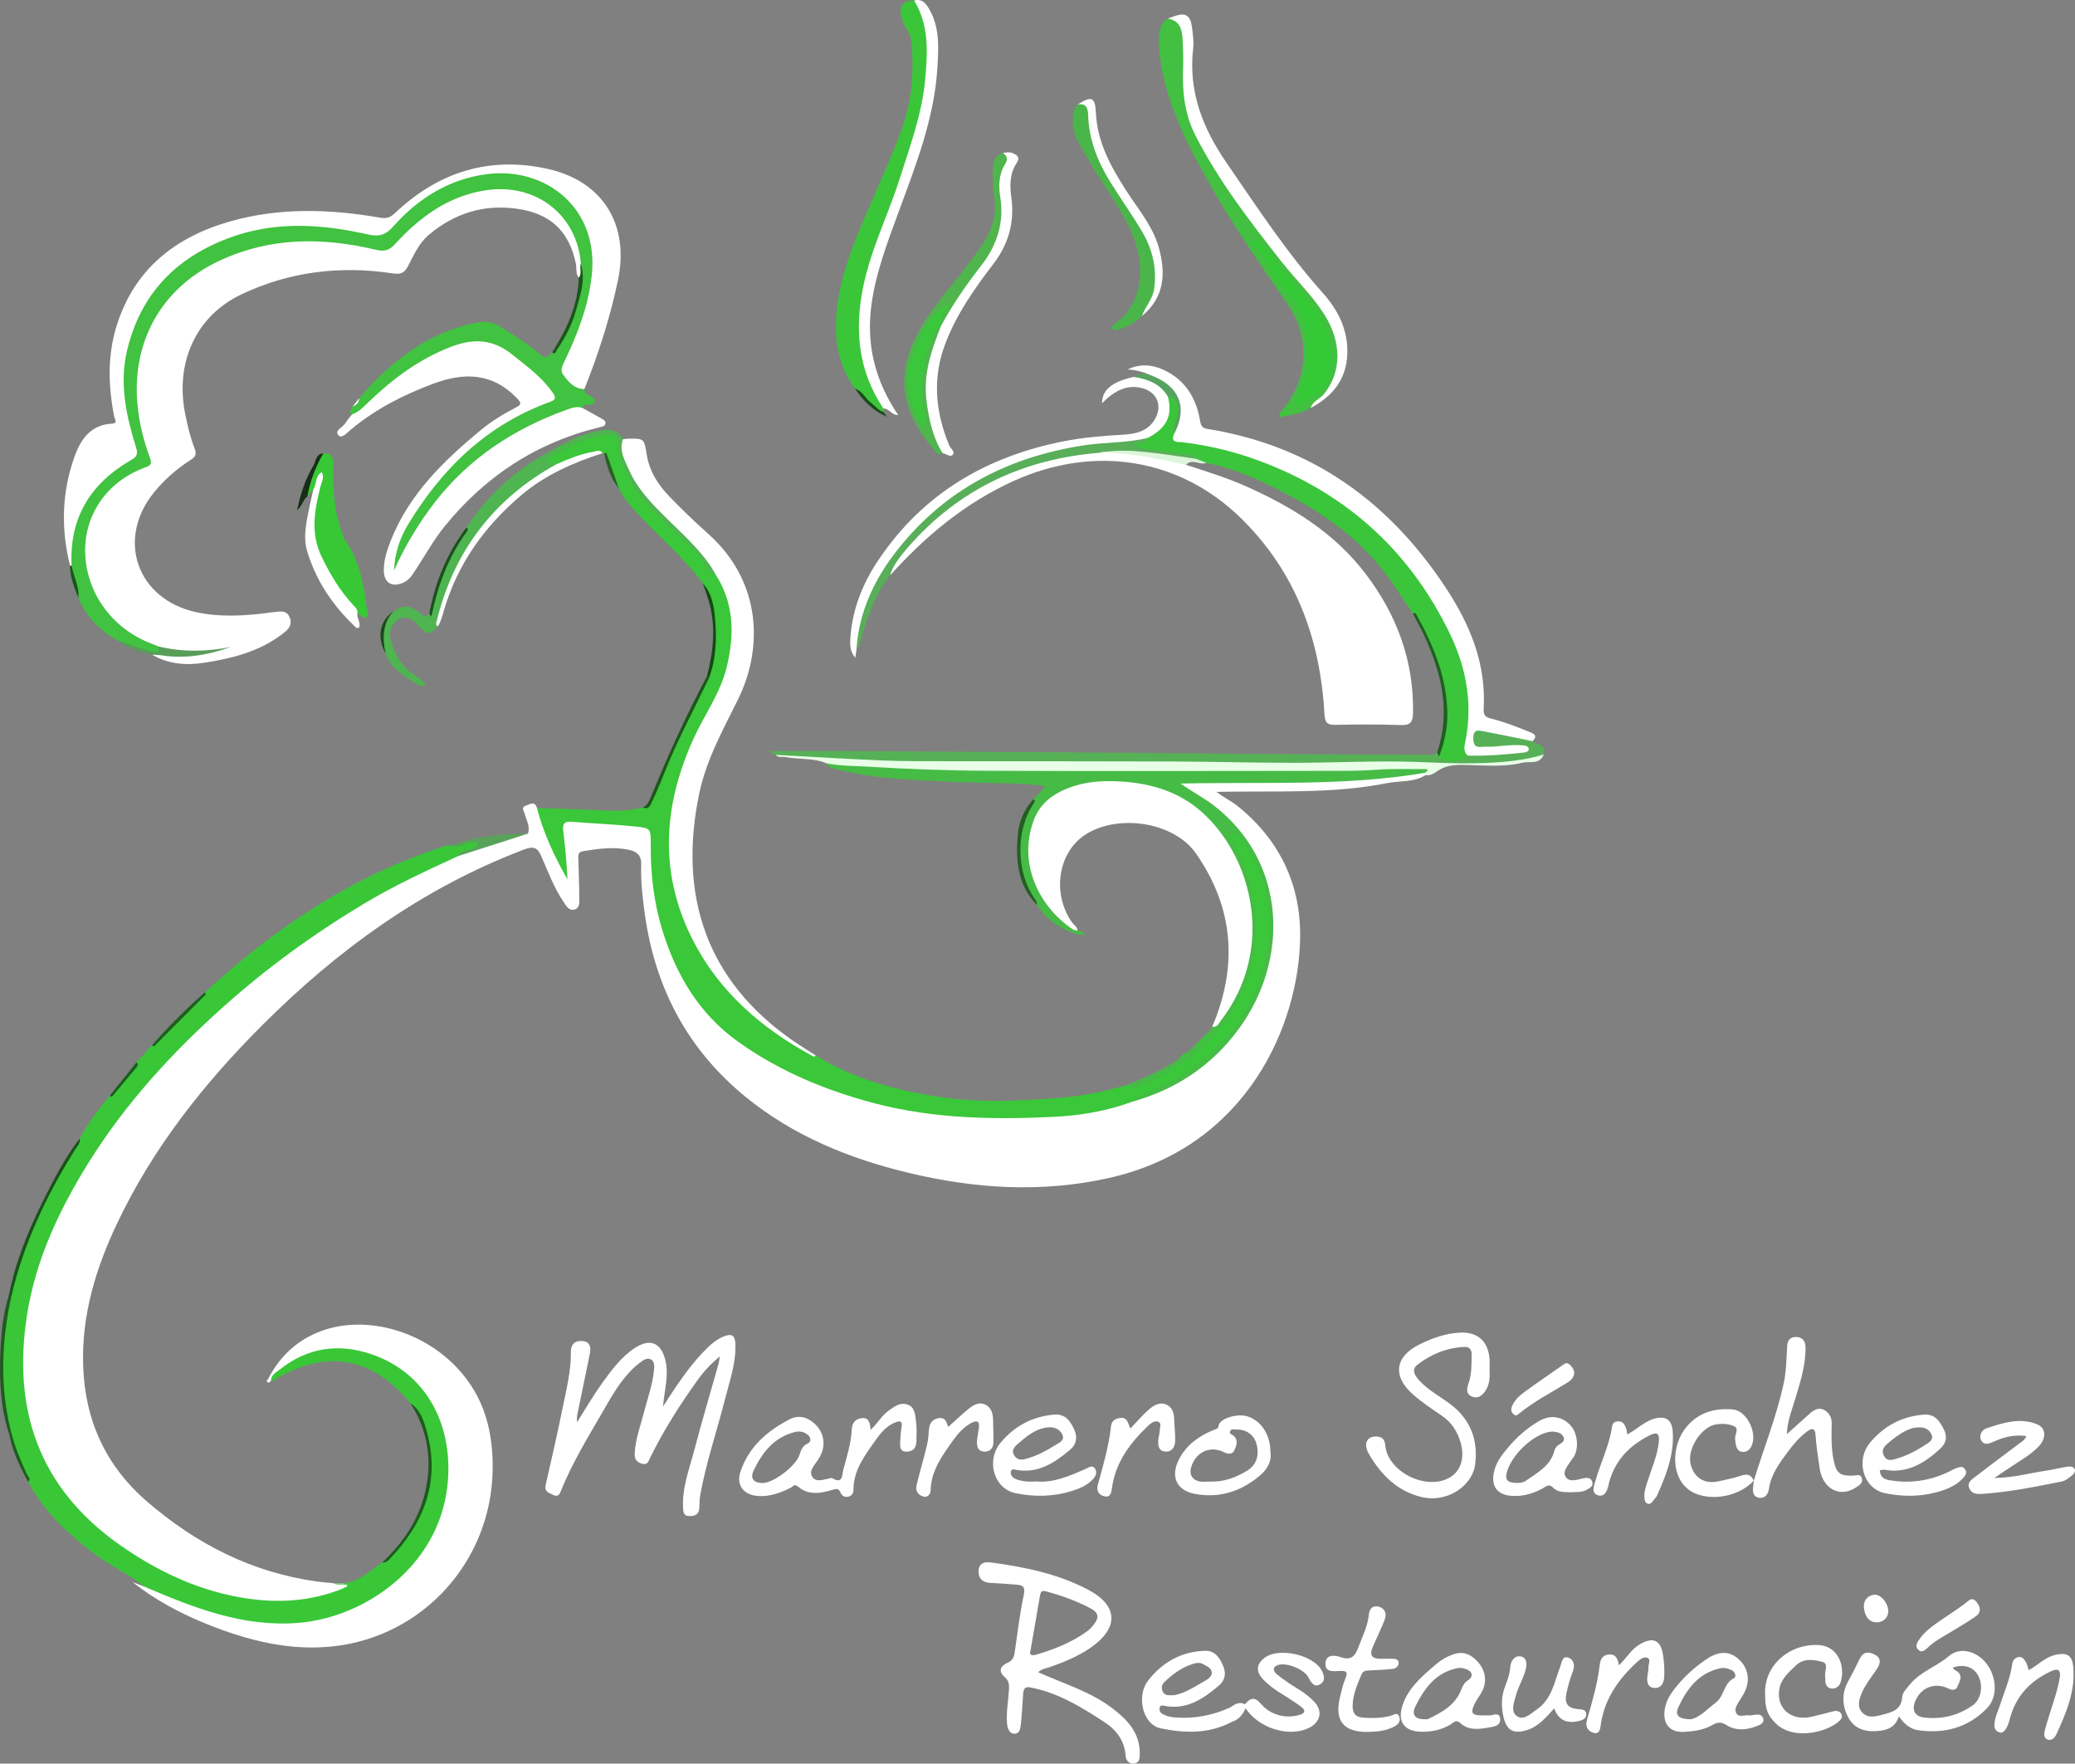 <svg xmlns="http://www.w3.org/2000/svg" width="273" height="232" viewBox="0 0 273 232" fill="none"><rect x="0" y="0" width="273" height="232" fill="#808080" stroke="none"/><g clip-path="url(#clip0_26_88)"><path d="M187.534 101.974C185.999 102.947 184.208 102.679 182.541 103.01C175.173 104.478 167.703 104.003 160.05 104.17C161.047 104.936 162.053 105.405 162.908 106.099C168.322 110.501 171.111 116.283 171.056 123.144C170.963 134.809 164.03 150.925 145.876 154.967C137.024 156.938 128.296 156.381 119.579 154.294C111.704 152.408 104.337 149.412 98.012 144.223C90.438 138.012 86.196 129.935 84.841 120.283C84.534 118.095 84.288 115.899 84.359 113.693C84.397 112.501 83.751 112.008 82.761 111.796C80.739 111.362 78.733 111.643 76.722 111.968C75.979 112.09 76.087 112.567 76.095 113.023C76.127 114.742 76.214 116.461 76.211 118.18C76.211 118.712 76.296 119.446 75.595 119.645C74.849 119.857 74.51 119.173 74.176 118.689C72.901 116.824 72.126 114.702 71.226 112.652C70.723 111.505 70.225 111.267 68.974 111.741C55.676 116.787 44.458 124.905 34.476 134.891C26.791 142.578 20.123 151.01 15.431 160.882C12.604 166.831 10.712 173.027 10.943 179.712C11.191 186.864 13.904 192.837 19.371 197.547C25.86 203.136 33.19 206.876 41.735 208.047C42.434 208.142 43.138 208.19 43.839 208.261C44.519 208.423 45.234 208.15 46.009 208.455C45.829 209.114 45.276 209.292 44.773 209.482C41.153 210.857 37.395 211.199 33.582 210.775C26.267 209.964 19.871 206.857 14.118 202.455C7.46 197.359 3.514 190.599 2.808 182.154C2.204 174.955 3.776 168.126 6.685 161.565C10.024 154.034 14.594 147.328 20.099 141.219C27.408 133.106 35.675 126.158 44.898 120.32C49.796 117.218 54.898 114.551 60.243 112.326C63.252 111.222 66.23 110.011 69.455 109.661C69.784 108.7 69.249 107.884 69.016 107.015C68.913 106.636 68.516 106.199 69.22 105.964C69.77 105.778 70.36 105.352 70.649 106.289C70.89 106.422 71.07 106.615 71.152 106.877C71.98 109.585 73.203 112.13 74.311 114.548C74.012 112.84 73.893 110.943 73.772 109.052C73.711 108.096 74.29 107.656 75.471 107.722C76.611 107.786 77.757 107.876 78.889 107.987C80.641 108.159 82.414 108.099 84.153 108.406C85.617 108.665 85.947 109.047 86.011 110.636C86.093 112.66 85.963 114.689 86.281 116.707C87.797 126.37 92.042 134.168 100.936 139.032C107.197 142.454 113.763 144.997 120.818 145.881C129.577 146.981 138.382 147.367 147.077 145.14C147.675 144.986 148.268 144.822 148.85 144.613C156.652 142.3 162.463 137.58 165.522 129.991C169.082 121.163 167.118 111.431 158.277 105.405C157.438 104.833 156.533 104.369 155.718 103.765C155.511 103.611 155.241 103.439 155.284 103.156C155.342 102.777 155.715 102.764 156.009 102.711C156.443 102.634 156.887 102.658 157.327 102.658C161.071 102.658 164.818 102.745 168.558 102.634C173.699 102.483 178.844 102.396 183.97 101.863C185.129 101.744 186.256 101.116 187.46 101.582C187.59 101.691 187.616 101.821 187.54 101.972L187.534 101.974Z" fill="white"></path><path d="M76.145 36.517C75.701 35.992 75.897 35.33 75.775 34.737C74.902 30.427 72.448 28.088 68.034 27.463C63.642 26.84 59.781 28.054 56.398 30.909C55.067 32.035 54.43 33.6 53.649 35.065C53.173 35.958 52.664 36.114 51.688 35.966C44.77 34.917 38.046 35.722 31.724 38.742C25.762 41.589 23.02 47.703 24.362 54.439C24.672 55.993 25.037 57.538 25.608 59.016C25.884 59.728 25.733 60.081 25.098 60.489C23.272 61.659 21.642 63.077 20.268 64.766C15.243 70.949 18.027 78.842 25.804 80.53C28.869 81.194 31.933 81.03 35.006 80.654C35.268 80.622 35.527 80.553 35.789 80.543C36.67 80.503 37.721 80.082 38.147 81.308C38.538 82.434 37.641 83.035 36.94 83.555C33.958 85.761 30.465 86.624 26.876 87.183C24.479 87.557 22.16 87.377 20.012 86.124C20.329 85.708 20.779 85.748 21.218 85.795C24.216 86.121 27.183 86.023 30.097 85.17C30.173 85.149 30.234 85.218 30.226 85.192C27.151 85.872 24.039 86.413 20.917 85.39C16.749 84.071 13.591 81.563 11.9 77.457C9.439 71.487 11.308 64.923 17.595 61.747C19.697 60.685 19.583 61.169 18.85 58.867C17.267 53.893 16.971 48.905 18.971 43.973C20.967 39.054 24.629 35.73 29.414 33.645C35.81 30.859 42.439 30.883 49.116 32.374C50.365 32.652 51.143 32.369 52.011 31.484C55.208 28.229 58.812 25.659 63.425 24.708C70.112 23.331 76.579 28.178 76.759 34.808C76.619 35.401 77.074 36.209 76.145 36.517Z" fill="white"></path><path d="M60.254 112.623C56.057 114.559 51.865 116.495 47.891 118.879C41.298 122.834 35.106 127.326 29.374 132.455C22.504 138.597 16.341 145.349 11.482 153.221C7.706 159.34 4.684 165.803 3.559 172.966C1.606 185.391 5.121 195.701 15.653 203.149C20.419 206.518 25.579 209.014 31.351 210.084C35.797 210.907 40.203 210.796 44.498 209.207C44.868 209.069 45.226 208.902 45.583 208.735C45.644 208.706 45.67 208.603 45.715 208.531C45.109 208.282 44.421 208.608 43.834 208.264C46.573 208.714 48.343 206.886 50.312 205.52C52.193 204.452 53.252 202.632 54.276 200.871C56.562 196.94 57.266 192.723 55.93 188.294C55.528 186.959 54.975 185.667 54.014 184.605C52.188 182.438 50.121 180.573 47.382 179.646C43.529 178.345 39.991 179.365 36.585 181.219C36.286 181.384 36.048 181.683 35.654 181.635C35.545 180.589 36.355 180.083 37.001 179.585C40.441 176.931 44.35 176.42 48.404 177.617C54.985 179.559 59.084 185.529 59.336 192.424C59.762 204.05 50.222 212.054 41.444 213.527C35.953 214.449 30.644 213.604 25.489 211.633C23.759 210.974 21.965 210.492 20.284 209.705C19.818 209.488 19.138 209.469 19.051 208.741C17.328 207.305 15.274 206.383 13.443 205.112C9.506 202.378 6.036 199.21 3.71 194.94C2.866 192.676 1.731 190.519 1.212 188.133C-0.093 183.007 -0.037 177.85 0.865 172.677C0.979 172.028 1.074 171.374 1.217 170.73C2.929 163.61 5.93 157.054 9.895 150.922C10.133 150.554 10.366 150.183 10.501 149.759C11.57 147.714 12.964 145.9 14.444 144.144C15.746 142.79 17.016 141.41 17.958 139.765C18.638 139.013 19.321 138.261 20.001 137.506C22.43 135.291 24.748 132.966 26.966 130.539C36.236 121.986 46.525 115.105 58.656 111.264C58.817 111.214 59.002 111.229 59.177 111.214C60.196 111.33 61.082 110.761 62.059 110.652C62.44 110.61 62.874 110.411 63.038 110.954C63.202 111.502 62.763 111.555 62.39 111.709C61.675 112 60.879 112.112 60.262 112.628L60.254 112.623Z" fill="#39C738"></path><path d="M148.906 144.949C145.54 146.186 142.018 146.766 138.477 146.928C130.636 147.291 122.803 147.158 115.134 145.153C108.65 143.455 102.516 140.912 97.054 136.995C92.037 133.397 89.017 128.365 87.188 122.513C86.016 118.763 85.59 114.954 85.617 111.057C85.63 109.015 85.606 108.928 83.603 108.726C80.803 108.443 77.984 108.321 75.177 108.099C74.174 108.019 73.996 108.461 74.108 109.359C74.37 111.452 74.547 113.555 74.666 115.693C72.959 112.715 71.517 109.63 70.644 106.292C73.412 106.39 76.182 106.446 78.948 106.599C80.848 106.705 82.721 106.673 84.579 106.239C85.64 106.112 85.743 105.142 86.043 104.438C87.12 101.9 88.266 99.392 89.313 96.844C90.219 94.645 91.491 92.651 92.507 90.516C92.754 90.002 93.01 89.493 93.196 88.95C94.124 85.623 94.341 82.283 93.407 78.922C93.196 78.156 92.817 77.462 92.478 76.75C89.912 73.235 86.524 70.485 83.626 67.278C82.782 66.343 81.965 65.389 81.419 64.237C80.543 62.809 80.223 61.145 79.485 59.66L79.376 59.673L79.294 59.604C77.709 59.622 76.272 60.216 74.82 60.751C74.333 60.931 73.883 61.209 73.367 61.312C73.054 61.334 72.747 61.281 72.464 61.161C71.723 60.849 71.609 60.3 72.276 59.898C74.64 58.473 77.013 57.053 79.9 56.939C80.747 56.905 81.21 57.27 81.499 58.001C81.629 58.332 81.692 58.679 81.75 59.024C82.287 62.075 83.83 64.568 85.976 66.737C87.736 68.517 89.533 70.263 91.327 72.008C92.084 72.745 92.769 73.561 93.201 74.535C93.452 75.102 93.958 75.224 94.413 75.47C95.905 77.396 96.437 79.666 96.567 82.013C96.787 85.949 95.757 89.605 93.796 93.013C91.158 97.599 89.157 102.404 88.578 107.733C87.837 114.548 89.417 120.76 93.206 126.444C96.678 131.655 101.402 135.469 106.7 138.65C106.888 138.761 107.089 138.859 107.322 138.833C112.249 141.908 117.738 143.381 123.387 144.258C126.687 144.769 130.048 144.92 133.396 144.772C137.387 144.594 141.388 144.451 145.299 143.503C146.315 143.256 147.326 142.986 148.34 142.729C149.761 142.931 150.88 142.088 152.039 141.54C156.109 139.62 159.377 136.711 161.807 132.926C164.583 128.598 165.488 123.872 164.596 118.781C164.106 115.984 163.252 113.343 161.817 110.888C161.526 110.392 161.463 109.841 161.995 109.468C162.476 109.132 162.818 109.537 163.114 109.855C165.154 112.048 166.319 114.71 166.811 117.603C167.576 122.087 167.316 126.466 165.308 130.712C164.374 132.688 163.276 134.547 161.974 136.221C160.534 138.073 158.726 139.635 156.744 140.992C154.297 142.668 151.547 143.683 148.909 144.946L148.906 144.949Z" fill="#3AC739"></path><path d="M156.04 61.145C158.61 61.998 161.206 62.772 163.688 63.866C169.883 66.594 175.554 70.048 179.72 75.552C183.803 80.948 186.037 86.977 185.904 93.821C185.88 94.99 185.558 95.421 184.327 95.379C181.466 95.281 178.598 95.286 175.737 95.35C174.628 95.374 174.319 95.103 174.252 93.914C173.702 84.031 170.458 75.216 163.291 68.189C155.191 60.242 143.955 58.475 133.367 63.267C127 66.149 121.76 70.517 117.121 75.672C116.732 75.171 116.695 75.144 117.06 74.617C118.386 72.7 119.807 70.843 121.495 69.235C126.597 64.377 132.724 61.461 139.519 59.861C141.277 59.448 143.063 59.228 144.873 59.23C148.199 59.127 151.431 59.8 154.662 60.446C155.175 60.55 155.704 60.666 156.04 61.145Z" fill="white"></path><path d="M76.418 34.681C75.965 28.47 70.681 23.916 63.692 25.066C58.857 25.86 55.131 28.644 51.931 32.157C51.077 33.094 50.357 33.073 49.304 32.824C42.368 31.185 35.522 31.209 28.927 34.273C21.123 37.899 17.154 45.176 18.141 53.739C18.4 55.986 18.95 58.142 19.736 60.245C19.961 60.846 19.937 61.188 19.255 61.432C13.935 63.32 10.94 67.958 11.22 73.039C11.511 78.302 14.978 82.911 20.229 84.781C20.435 84.855 20.633 84.951 20.834 85.038C21.099 85.811 20.84 86.124 19.943 85.907C18.596 85.581 17.291 85.096 16.023 84.529C15.825 84.442 15.645 84.317 15.439 84.246C13.11 82.953 11.355 81.133 10.31 78.659C10.127 77.184 9.439 75.828 9.326 74.337C8.508 68.371 11.313 64.152 15.934 60.902C17.9 59.519 17.805 59.996 17.143 57.556C16.084 53.644 15.418 49.684 16.46 45.676C18.564 37.603 23.886 32.713 31.767 30.393C36.99 28.854 42.217 29.214 47.454 30.26C47.885 30.348 48.33 30.395 48.748 30.528C49.865 30.883 50.653 30.485 51.413 29.63C54.768 25.85 58.862 23.249 63.925 22.576C72.155 21.482 79.302 27.381 78.18 36.482C77.749 39.981 76.677 43.274 75.153 46.434C73.906 49.019 73.994 49.324 76.5 50.818C76.653 50.91 76.78 51.027 76.881 51.175C76.807 51.53 77.032 51.702 77.283 51.883C77.656 52.145 78.339 52.269 78.257 52.791C78.17 53.347 77.508 53.233 77.05 53.27C76.77 53.294 76.696 53.461 76.659 53.686C72.3 54.788 68.323 56.725 64.684 59.334C59.677 62.925 55.885 67.558 53.191 73.094C52.998 73.492 52.829 73.9 52.612 74.284C52.413 74.633 52.35 75.322 51.831 75.142C51.315 74.962 51.437 74.305 51.542 73.841C51.945 72.072 52.487 70.342 53.406 68.766C56.499 63.45 60.741 59.206 65.753 55.713C67.569 54.447 69.588 53.538 71.66 52.773C72.562 52.439 72.599 52.068 72.049 51.347C70.075 48.765 67.479 46.985 64.666 45.47C63.895 45.056 63.07 45.059 62.215 45.21C59.608 45.668 57.243 46.717 55.03 48.127C52.757 49.573 50.608 51.178 48.735 53.143C48.094 53.816 47.446 54.635 46.313 54.5C45.723 54.137 46.292 53.829 46.361 53.496C46.753 53.204 47.041 52.828 47.255 52.394C51.413 47.501 56.282 43.721 62.752 42.429C63.941 42.191 65.047 42.416 66.02 43.081C67.688 44.217 69.487 45.178 70.98 46.55C71.707 47.218 72.157 47.014 72.636 46.352C74.409 44.328 75.359 41.899 75.971 39.338C76.333 37.82 76.741 36.276 76.413 34.678L76.418 34.681Z" fill="#41C240"></path><path d="M19.046 208.741C25.526 211.522 32.071 214.091 39.33 213.479C47.98 212.751 57.634 206.129 58.854 195.547C59.746 187.796 56.34 180.698 48.867 178.144C44.53 176.661 40.452 177.267 36.813 180.152C36.329 180.536 35.67 180.856 35.649 181.635C35.548 181.72 35.429 181.892 35.352 181.874C34.849 181.765 35.215 181.513 35.302 181.347C36.734 178.594 38.824 176.526 41.698 175.315C47.597 172.833 55.345 174.833 60.156 179.951C63.742 183.768 64.906 188.371 64.816 193.433C64.605 205.326 55.737 215.233 43.9 216.565C38.081 217.22 32.531 215.789 27.167 213.625C23.701 212.227 20.416 210.468 17.434 208.116C17.971 208.325 18.508 208.531 19.046 208.741Z" fill="white"></path><path d="M76.889 51.175C75.526 51.165 74.777 50.219 74.076 49.26C73.75 48.815 73.891 48.325 74.147 47.793C75.915 44.137 77.389 40.392 77.85 36.297C78.86 27.328 71.747 21.948 64.152 22.896C59.129 23.524 55.054 26.062 51.736 29.791C50.775 30.872 49.925 31.182 48.483 30.856C42.452 29.495 36.419 29.044 30.422 31.198C23.211 33.788 18.477 38.641 16.706 46.158C15.685 50.5 16.611 54.738 17.908 58.886C18.18 59.758 17.99 60.094 17.246 60.52C11.895 63.596 9.095 68.138 9.421 74.427C9.336 74.519 9.267 74.509 9.212 74.395C7.992 69.524 8.13 64.69 9.842 59.967C10.654 57.723 11.985 55.882 14.698 55.734C15.568 55.686 15.092 55.143 15.026 54.804C14.235 50.765 14.116 46.731 15.37 42.773C17.712 35.388 23.055 31.187 30.263 29.129C36.797 27.264 43.418 27.495 50.034 28.639C50.865 28.782 51.357 28.605 51.971 28.025C57.677 22.621 64.404 20.494 72.123 22.232C79.326 23.853 82.825 29.572 81.308 36.835C80.279 41.756 78.749 46.521 76.884 51.183L76.889 51.175Z" fill="white"></path><path d="M159.489 135.064C162.892 127.075 162.323 119.39 157.345 112.265C154.445 108.112 147.106 107.031 142.825 109.775C139.22 112.082 138.374 117.467 140.991 121.266C141.255 121.65 141.737 121.894 141.774 122.429C141.189 122.725 140.739 122.376 140.335 122.058C137.22 119.618 135.142 116.591 135.034 112.482C135.015 111.778 134.976 111.068 135.05 110.369C135.357 107.524 136.569 105.254 139.21 103.895C142.719 102.086 146.421 102.131 150.171 102.745C154.746 103.495 158.425 105.789 161.076 109.563C163.119 112.469 164.236 115.778 164.789 119.308C165.655 124.839 164.154 129.732 161.026 134.221C160.701 134.687 160.37 135.469 159.489 135.069V135.064Z" fill="white"></path><path d="M46.321 54.5C47.234 54.2 47.851 53.506 48.515 52.868C51.717 49.793 55.218 47.184 59.423 45.589C62.273 44.506 64.843 44.604 67.33 46.593C69.26 48.137 71.255 49.565 72.697 51.623C73.171 52.298 73.155 52.582 72.321 52.884C64.046 55.893 58.116 61.651 53.652 69.055C52.564 70.859 51.921 72.877 51.842 75.046C53.286 71.826 55.062 68.838 57.229 66.051C61.763 60.229 67.651 56.396 74.499 53.922C75.169 53.681 75.907 53.382 76.667 53.689C77.513 54.155 78.366 54.611 79.202 55.096C79.459 55.244 79.768 55.443 79.625 55.813C79.525 56.076 79.244 56.118 78.974 56.184C70.636 58.179 63.84 62.637 58.476 69.267C57.071 71.004 55.972 72.988 54.745 74.866C54.31 75.531 53.922 76.225 53.165 76.596C51.617 77.354 50.489 76.699 50.497 74.993C50.502 73.659 50.905 72.406 51.392 71.166C53.797 65.037 58.33 60.655 63.252 56.579C64.652 55.419 66.19 54.484 67.788 53.649C68.59 53.231 68.667 53.048 67.958 52.322C64.729 49.011 61.029 48.977 57.023 50.468C53.125 51.92 49.462 53.779 46.237 56.447C45.731 56.865 44.974 57.758 44.535 57.273C43.937 56.616 45.123 56.221 45.445 55.657C45.684 55.241 46.028 54.886 46.324 54.502L46.321 54.5Z" fill="white"></path><path d="M107.319 138.833C107.139 139.106 106.951 138.944 106.766 138.843C100.219 135.265 94.722 130.555 91.245 123.838C86.656 114.97 87.202 106.051 91.258 97.143C92.677 94.025 94.757 91.22 95.593 87.827C96.654 83.528 96.617 79.377 94.117 75.515C92.984 74.525 92.38 73.097 91.298 72.064C89.3 70.154 87.297 68.242 85.421 66.218C83.526 64.173 82.123 61.813 81.599 59.016C81.509 58.544 81.356 58.038 81.97 57.771C82.189 57.75 82.409 57.718 82.626 57.713C84.696 57.673 84.762 57.681 85.071 59.712C85.413 61.956 86.564 63.755 88.08 65.325C89.702 67.005 91.388 68.631 93.132 70.183C100.274 76.53 100.388 85.348 97.104 91.996C95.119 96.012 92.92 99.948 91.994 104.395C89.216 117.751 92.894 128.985 104.331 136.902C105.305 137.577 106.319 138.195 107.316 138.838L107.319 138.833Z" fill="white"></path><path d="M159.489 135.064C160.174 135.172 160.378 134.582 160.677 134.189C167.803 124.884 164.847 112.66 157.962 106.687C155.032 104.147 151.539 103.098 147.787 102.825C145.008 102.621 142.261 102.804 139.66 104.054C137.887 104.904 136.627 106.176 135.971 107.993C133.899 113.754 136.804 119.338 141.144 122.259C141.314 122.373 141.562 122.373 141.774 122.429C142.295 122.317 142.515 122.776 142.878 122.998C140.816 123.109 137.691 121.189 136.429 119.044C134.187 116.146 133.774 112.832 134.2 109.32C134.391 107.754 135.254 106.485 135.958 105.142C136.463 104.602 136.971 104.064 137.596 103.4C136.447 103.291 135.394 103.135 134.338 103.098C130.739 102.973 127.137 102.965 123.544 102.772C119.05 102.531 114.541 102.366 110.151 101.209C109.613 101.069 109.01 101.029 108.735 100.414C110.095 99.763 111.511 100.247 112.868 100.34C115.197 100.499 117.529 100.592 119.857 100.711C128.045 101.129 136.243 101.005 144.436 101.008C154.662 101.01 164.887 100.968 175.113 101.031C178.772 101.055 182.414 100.581 186.074 100.745C186.6 100.769 187.14 100.722 187.638 100.933C187.815 101.01 188.085 101.079 187.995 101.376C187.918 101.635 187.675 101.641 187.458 101.662C176.893 103.458 166.221 102.827 155.329 103.076C156.858 104.154 158.324 104.909 159.632 105.908C169.338 113.343 169.682 126.277 162.937 135.416C159.383 140.229 154.651 143.346 148.906 144.949C149.565 144.178 150.526 143.942 151.396 143.556C154.725 142.07 157.779 140.218 160.349 137.556C163.334 134.465 165.39 130.886 166.351 126.733C167.668 121.027 167.023 115.605 163.548 110.708C163.522 110.671 163.498 110.628 163.463 110.607C162.974 110.31 162.672 109.261 162.103 109.69C161.391 110.228 162.302 110.766 162.558 111.327C163.45 113.269 164.342 115.253 164.707 117.354C164.982 118.935 165.366 120.524 165.311 122.174C165.141 127.356 163.498 131.859 160.01 135.821C157.088 139.137 153.569 141.355 149.583 143.029C148.988 143.28 148.689 143.097 148.34 142.727C150.684 141.715 153.047 140.743 155.159 139.27C155.622 139.108 155.98 138.817 156.244 138.404C156.522 138.157 156.8 137.911 157.075 137.662C157.935 137.138 158.631 136.446 159.153 135.58C159.264 135.405 159.377 135.233 159.489 135.058V135.064Z" fill="#46BC46"></path><path d="M150.674 49.064C149.925 48.799 149.157 48.63 148.353 48.606C149.925 47.827 151.547 47.944 153.058 48.638C155.879 49.933 157.374 52.293 157.88 55.3C157.986 55.938 158.113 56.306 158.861 56.425C172.453 58.611 182.649 65.874 190.175 77.258C193.422 82.172 195.561 87.337 195.198 93.323C195.156 94.041 195.444 94.346 196.061 94.497C197.9 94.952 199.652 95.641 201.404 96.354C202.203 96.68 202.068 97.013 201.645 97.498C200.867 97.964 200.094 97.567 199.348 97.421C198.096 97.18 196.855 96.862 195.587 96.703C195.148 96.648 194.497 96.385 194.42 97.119C194.341 97.906 195.045 97.816 195.55 97.858C196.789 97.964 197.998 97.535 199.231 97.615C200.03 97.665 201.226 97.45 201.282 98.504C201.335 99.495 200.152 99.368 199.406 99.463C197.32 99.731 195.227 99.895 193.121 99.675C192.419 99.257 192.229 98.618 192.364 97.856C193.843 89.432 190.858 82.299 185.809 75.868C181.969 70.978 177.417 66.83 171.932 63.792C167.012 61.069 161.738 59.44 156.197 58.621C155.805 58.563 155.411 58.518 155.024 58.428C154.167 58.232 153.781 57.797 154.201 56.915C154.471 56.409 154.643 55.869 154.77 55.31C155.292 53 154.802 51.798 152.854 50.484C152.135 49.999 151.214 49.819 150.679 49.054L150.674 49.064Z" fill="white"></path><path d="M87.231 185.026C88.903 182.438 90.422 180.091 92.343 178.051C93.159 177.188 93.992 176.335 95.104 175.853C96.278 175.344 96.734 175.636 96.76 176.918C96.81 179.458 95.948 181.829 95.336 184.244C94.294 188.361 92.904 192.387 92.145 196.575C92.044 197.134 92.015 197.711 92.01 198.28C92.002 199.131 91.56 199.422 90.766 199.441C89.909 199.459 89.896 198.895 89.867 198.296C89.742 195.648 90.708 193.205 91.359 190.715C92.343 186.949 93.466 183.219 94.521 179.471C94.59 179.225 94.614 178.965 94.709 178.43C93.473 179.45 92.584 180.427 91.793 181.527C89.462 184.766 87.329 188.125 85.561 191.711C85.333 192.172 85.238 192.758 84.476 192.556C83.769 192.368 83.468 191.929 83.502 191.216C83.595 189.312 84.272 187.542 84.743 185.725C85.206 183.945 85.834 182.207 86.032 180.359C86.09 179.813 86.151 179.19 85.728 178.888C85.206 178.518 84.659 178.899 84.185 179.259C82.147 180.822 80.864 182.994 79.623 185.15C77.535 188.776 75.306 192.336 73.75 196.246C73.547 196.76 73.25 196.892 72.724 196.63C72.171 196.355 71.586 196.225 71.79 195.346C72.594 191.844 73.393 188.339 74.105 184.819C74.565 182.544 75.137 180.274 75.105 177.927C75.089 176.857 75.608 176.332 76.606 176.406C77.691 176.486 77.767 177.289 77.59 178.152C77.053 180.772 76.505 183.389 75.971 186.008C75.902 186.35 75.878 186.7 75.923 187.092C77.016 185.346 78.051 183.574 79.249 181.911C80.48 180.202 81.734 178.502 83.526 177.323C85.548 175.993 87.006 176.645 87.556 178.994C88.014 180.947 87.419 182.819 87.228 185.026H87.231Z" fill="white"></path><path d="M154.506 57.016C153.855 58.354 155.098 58.105 155.606 58.171C158.626 58.563 161.59 59.196 164.464 60.184C176.414 64.295 185.28 72.003 190.773 83.396C192.951 87.912 193.825 92.767 192.74 97.805C192.607 98.415 192.623 98.936 193.076 99.394C193.094 99.572 193.076 99.749 192.959 99.882C192.284 100.661 189.911 100.592 189.159 99.781C189.527 97.94 190.186 96.166 190.191 94.235C190.199 90.677 189.331 87.345 187.815 84.172C187.251 82.996 186.862 81.703 185.907 80.739C184.748 79.03 183.652 77.277 182.422 75.624C178.682 70.604 173.639 67.209 168.155 64.403C165.154 62.867 162.05 61.577 158.729 60.889C158.224 60.674 157.591 60.907 157.152 60.452C155.151 59.681 153 59.832 150.938 59.432C150.809 59.408 150.674 59.424 150.544 59.4C149.986 59.299 149.237 59.286 149.118 58.661C148.959 57.821 149.898 58.049 150.322 57.755C150.43 57.681 150.547 57.617 150.65 57.535C152.211 56.579 153.622 55.519 153.545 53.408C153.529 52.945 153.312 52.46 153.659 52.023C154.487 51.549 154.783 52.089 154.969 52.743C155.231 53.657 155.133 54.563 154.873 55.474C154.731 55.98 154.582 56.489 154.506 57.013V57.016Z" fill="#3BC53B"></path><path d="M112.487 51.122C110.182 47.96 109.677 44.384 110.114 40.609C110.804 34.607 113.538 29.293 115.835 23.837C117.264 20.444 118.875 17.13 119.606 13.469C120.111 10.934 120.127 8.402 119.968 5.859C119.921 5.094 119.648 4.326 119.201 3.645C118.942 3.247 118.743 2.792 118.614 2.336C118.19 0.842 118.754 0.093 120.267 0.069C121.768 1.515 122.165 3.393 122.263 5.356C122.506 10.357 121.514 15.162 119.966 19.893C118.497 24.377 116.774 28.764 115.168 33.198C114.078 36.204 113.535 39.343 113.334 42.511C113.138 45.544 113.871 48.455 115.2 51.207C115.597 52.028 116.216 52.77 116.232 53.747L116.248 54.214C115.658 54.449 115.388 53.972 115.06 53.663C114.184 52.836 113.379 51.941 112.49 51.128L112.487 51.122Z" fill="#3BC63A"></path><path d="M189.342 99.508C190.077 100.433 192.075 100.372 193.073 99.392C195.571 99.477 198.053 99.251 200.533 98.992C200.79 98.965 201.134 98.846 201.131 98.579C201.128 98.136 200.689 98.086 200.361 98.054C199.043 97.932 197.733 98.126 196.423 98.221C195.942 98.255 195.452 98.192 194.976 98.248C193.989 98.362 193.819 97.858 193.838 97.003C193.862 95.895 194.579 96.084 195.206 96.203C197.355 96.611 199.493 97.064 201.637 97.501C202.227 98.001 203.529 97.898 203.108 99.249C201.703 100.266 200.009 100.115 198.429 100.351C196.775 100.594 195.082 100.43 193.414 100.528C188.887 100.793 184.361 100.438 179.836 100.557C173.895 100.714 167.952 100.981 162.013 100.785C146.937 100.287 131.858 100.764 116.782 100.483C112.916 100.412 109.047 100.081 105.205 99.583C104.162 99.448 103.095 99.622 102.077 99.302C101.857 99.185 101.64 99.069 101.119 98.791C104.217 98.791 107.009 98.775 109.801 98.791C128.048 98.904 146.297 98.973 164.543 99.167C172.212 99.249 179.879 99.243 187.548 99.257C188.064 99.257 188.614 99.381 189.077 99.013C189.323 99.093 189.17 99.387 189.342 99.506V99.508Z" fill="#56B156"></path><path d="M195.976 180.043C196.013 181.055 196.034 182.072 195.431 182.96C195.008 183.582 194.47 184.046 193.666 183.715C192.84 183.376 192.973 182.655 193.195 182.027C193.632 180.796 193.597 179.532 193.621 178.258C193.634 177.522 193.346 177.153 192.642 177.185C190.342 177.289 188.283 178.144 186.492 179.519C185.632 180.181 186.153 180.981 186.772 181.648C187.953 182.92 189.495 183.707 190.853 184.742C193.478 186.745 194.481 189.425 194.081 192.609C193.711 195.56 190.334 197.661 187.172 196.964C183.909 196.246 181.739 194.053 180.119 191.298C179.341 189.974 179.812 188.972 180.982 188.972C181.71 188.972 182.17 189.2 182.25 190.096C182.567 193.677 187.778 196.201 190.842 194.299C192.195 193.462 192.726 191.743 192.187 189.833C191.768 188.358 191.012 187.124 189.696 186.236C188.394 185.357 187.082 184.469 185.902 183.439C183.149 181.031 183.523 178.417 186.825 176.82C188.482 176.02 190.212 175.387 192.094 175.302C194.386 175.199 195.77 176.399 195.971 178.719C196.008 179.156 195.976 179.601 195.976 180.041V180.043Z" fill="white"></path><path d="M102.077 99.299C106.729 99.548 111.378 99.84 116.033 100.036C118.717 100.149 121.408 100.128 124.097 100.134C134.1 100.152 144.106 100.134 154.109 100.171C159.441 100.189 164.771 100.345 170.1 100.345C174.676 100.345 179.251 100.134 183.827 100.173C187.566 100.205 191.308 100.531 195.05 100.38C197.768 100.271 200.485 100.075 203.108 99.249C202.565 100.639 201.226 100.104 200.261 100.34C197.606 100.986 194.875 100.624 192.179 100.621C190.99 100.621 189.932 100.817 188.99 101.516C188.543 101.847 188.087 102.035 187.534 101.972C187.511 101.869 187.484 101.763 187.46 101.657C187.878 101.392 188.053 101.169 187.352 101.175C185.28 101.185 183.2 101.103 181.138 101.259C178.934 101.426 176.735 101.405 174.533 101.405C159.629 101.416 144.727 101.461 129.823 101.394C124.541 101.371 119.257 101.159 113.982 100.843C112.239 100.74 110.465 100.769 108.735 100.409C106.986 99.665 105.08 99.938 103.27 99.585C102.865 99.506 102.389 99.739 102.074 99.294L102.077 99.299Z" fill="#E8FEE7"></path><path d="M172.45 53.668C171.191 54.439 169.77 54.598 168.417 54.876C168.169 54.444 168.412 54.253 168.571 54.078C172.011 50.272 172.503 44.627 169.603 40.35C166.126 35.221 162.54 30.168 159.475 24.774C156.48 19.503 153.603 14.171 152.698 8.052C152.513 6.8 152.346 5.544 152.555 4.259C152.685 3.465 152.973 2.85 153.661 2.437C154.979 2.453 155.556 2.866 155.778 4.09C156.093 5.83 156.138 7.573 156.022 9.353C155.813 12.616 156.44 15.737 158.062 18.642C161.884 25.5 166.681 31.645 171.736 37.611C172.733 38.787 173.744 39.95 174.589 41.253C176.025 43.467 176.494 45.901 176.171 48.471C175.946 50.254 174.943 51.652 173.551 52.765C173.181 53.061 172.67 53.186 172.453 53.668H172.45Z" fill="#43BF42"></path><path d="M172.45 53.668C172.691 52.767 173.62 52.524 174.147 51.883C176.528 48.987 176.581 45.038 174.207 41.316C172.612 38.813 170.45 36.768 168.626 34.448C164.458 29.142 160.333 23.821 157.255 17.768C155.871 15.043 155.554 12.158 155.649 9.176C155.694 7.764 155.667 6.36 155.575 4.948C155.485 3.602 155.056 2.694 153.656 2.434C153.945 2.331 154.233 2.225 154.521 2.122C155.919 1.624 156.599 1.992 156.805 3.462C156.938 4.418 157.088 5.412 156.98 6.36C156.329 12.018 158.221 16.841 161.381 21.434C165.401 27.275 169.272 33.208 174.014 38.514C176.031 40.768 177.357 43.359 177.261 46.508C177.158 49.914 175.319 52.137 172.445 53.668H172.45Z" fill="white"></path><path d="M230.736 194.792C232.051 190.509 233.739 186.337 234.681 181.945C235.02 180.369 235.036 178.719 235.128 177.1C235.176 176.274 235.552 175.848 236.33 175.877C237.084 175.903 237.521 176.354 237.542 177.146C237.6 179.423 236.923 181.553 236.293 183.704C235.835 185.272 235.163 186.798 235.086 188.66C236.195 187.667 237.169 186.798 238.137 185.926C238.701 185.42 239.373 185.1 240.053 185.505C240.654 185.863 241.006 186.472 240.99 187.269C240.958 188.853 240.911 190.437 241.228 192.011C241.585 193.783 242.009 194.148 243.769 194.122C244.195 194.117 244.803 193.788 244.97 194.519C245.105 195.105 244.634 195.367 244.232 195.64C242.109 197.083 239.81 195.899 239.402 193.136C239.191 191.703 238.966 190.265 238.87 188.822C238.799 187.693 238.27 187.916 237.711 188.339C236.798 189.033 236.036 189.884 235.348 190.811C234.197 192.36 233.019 193.87 232.726 195.883C232.636 196.5 232.223 197.187 231.387 197.014C230.601 196.853 230.59 196.185 230.659 195.539C230.685 195.279 230.717 195.02 230.746 194.76L230.725 194.797L230.736 194.792Z" fill="white"></path><path d="M116.232 53.745C112.942 48.842 112.411 43.512 113.551 37.823C114.557 32.811 116.859 28.266 118.389 23.45C119.746 19.175 121.313 14.966 121.726 10.436C122.051 6.845 122.255 3.314 120.267 0.066C121.3 -0.215 121.813 0.445 122.25 1.195C123.634 3.571 123.488 6.174 123.34 8.77C122.948 15.639 120.405 21.94 118.079 28.282C116.687 32.077 115.271 35.828 114.684 39.87C113.906 45.231 115.099 50.065 118.169 54.595C117.317 54.653 116.978 53.689 116.227 53.745H116.232Z" fill="white"></path><path d="M153.648 52.163C154.32 54.643 153.492 56.34 150.991 57.607C149.748 58.319 148.342 58.536 146.974 58.576C141.47 58.743 136.164 59.911 131.263 62.319C122.395 66.674 115.803 73.177 113.236 83.08C113.027 83.886 112.937 84.723 112.673 85.52C112.63 85.825 112.585 86.129 112.527 86.529C111.844 85.732 111.818 84.826 111.876 83.952C112.13 80.222 113.435 76.869 115.507 73.764C121.427 64.894 129.852 59.991 140.157 58.009C142.629 57.535 145.127 57.337 147.636 57.191C149.388 57.09 151.065 56.785 152.018 55.014C152.905 53.363 152.254 51.689 150.473 51.12C148.612 50.524 146.807 51.162 144.987 53.061C145.011 51.276 146.27 50.227 149.155 49.581C150.793 49.358 152.145 49.883 153.214 51.144C153.463 51.438 153.781 51.708 153.651 52.166L153.648 52.163Z" fill="white"></path><path d="M81.97 57.768C81.401 59.299 82.216 60.587 82.782 61.866C83.87 64.327 85.728 66.226 87.612 68.093C89.615 70.075 91.732 71.953 93.365 74.276C93.64 74.668 93.865 75.097 94.114 75.51C93.444 75.449 93.159 75.19 92.814 74.474C92.206 73.213 91.124 72.178 90.065 71.187C88.014 69.267 85.908 67.397 84.177 65.164C82.639 63.177 81.584 60.955 81.303 58.438C81.195 57.464 80.747 57.133 79.842 57.212C77.831 57.389 75.981 58.02 74.29 59.135C73.93 59.373 73.457 59.44 73.11 59.689C72.742 59.953 72.046 60.033 72.102 60.573C72.157 61.122 72.882 60.772 73.216 61.055C73.184 61.492 72.798 61.585 72.512 61.763C65.123 66.276 60.159 72.639 57.888 81.038C57.769 81.481 57.364 81.88 57.592 82.402C56.584 83.586 56.102 83.541 54.93 82.164C53.906 80.961 52.646 80.935 51.76 82.119C51.315 82.712 51.198 83.382 51.384 84.113C51.863 86.007 52.8 87.583 54.416 88.736C54.967 89.128 55.618 89.435 56.028 90.139C55.43 90.322 55.004 90.108 54.623 89.859C53.053 88.834 51.402 87.88 50.714 85.968C50.328 84.54 50.002 83.128 50.725 81.682C50.987 81.155 51.463 80.85 51.77 80.387C53.178 79.544 53.985 79.597 55.298 80.649C55.697 80.969 56.054 81.369 56.483 80.702C57.137 79.274 57.29 77.693 57.883 76.244C58.693 74.26 59.519 72.289 60.778 70.53C61.016 70.199 61.395 69.892 61.36 69.402C64.404 64.711 68.508 61.236 73.488 58.759C73.899 58.727 74.227 58.542 74.497 58.237C75.87 57.426 77.379 56.966 78.919 56.642C80.133 56.388 81.274 56.523 81.97 57.766V57.768Z" fill="#4EB550"></path><path d="M41.224 64.38C40.962 64.69 40.7 64.997 40.441 65.307C40.147 65.1 40.094 64.78 40.198 64.494C40.801 62.793 41.306 61.042 42.534 59.644C43.744 59.548 43.913 60.34 43.879 61.259C43.757 64.406 43.942 67.508 45.167 70.467C45.234 70.628 45.247 70.824 45.345 70.962C47.197 73.6 47.846 76.623 48.216 79.746C48.272 80.217 48.618 80.776 48.248 81.126C47.761 81.587 47.475 80.731 47.007 80.728C44.699 78.374 42.95 75.648 41.666 72.623C40.828 70.644 41.047 68.56 41.256 66.504C41.375 65.333 41.733 64.194 42.084 63.053C41.629 63.4 42.002 64.26 41.224 64.382V64.38Z" fill="#38C836"></path><path d="M131.948 20.126C132.377 20.057 132.792 19.964 133.234 20.144C133.87 20.404 134.224 20.74 133.772 21.421C132.824 22.843 132.843 24.427 133.06 26.012C133.504 29.246 132.665 32.141 130.72 34.686C128.23 37.944 125.886 41.255 124.398 45.133C122.633 49.729 123.054 54.176 124.893 58.608C125.065 59.019 125.719 59.4 125.338 59.829C125.007 60.2 124.48 59.665 124.025 59.622C123.356 59.41 123.107 58.83 122.882 58.256C121.104 53.718 120.926 49.167 122.795 44.609C122.996 44.119 123.165 43.618 123.38 43.136C123.427 43.004 123.488 42.877 123.554 42.752C124.991 39.915 126.775 37.311 128.744 34.808C130.869 32.104 131.819 28.997 131.173 25.519C130.959 24.361 131.091 23.214 131.567 22.155C131.866 21.49 131.993 20.836 131.951 20.128L131.948 20.126Z" fill="white"></path><path d="M262.375 194.424C264.9 194.397 266.956 193.799 269.052 193.486C270.047 193.338 271.028 193.099 272.021 192.932C272.37 192.874 272.801 192.932 272.952 193.253C273.119 193.603 272.817 193.939 272.537 194.148C272.153 194.434 271.746 194.789 271.301 194.877C267.818 195.571 264.336 196.283 260.779 196.516C260.099 196.561 259.43 196.543 259.099 195.791C258.752 195.004 259.414 194.63 259.856 194.286C261.788 192.776 263.772 191.33 265.728 189.849C266.035 189.616 266.408 189.436 266.596 188.914C265.061 188.692 263.656 189.02 262.319 189.643C261.708 189.926 261.076 190.154 260.695 189.534C260.271 188.848 260.769 188.082 261.348 187.892C263.502 187.179 265.717 186.44 267.996 187.351C269.197 187.833 269.269 189.2 268.2 190.302C267.091 191.444 265.688 192.199 264.384 193.083C263.82 193.465 263.251 193.841 262.375 194.429V194.424Z" fill="white"></path><path d="M162.132 226.477C161.987 226.162 161.791 225.86 162.111 225.521C162.5 225.108 162.291 224.819 161.873 224.599C162.418 224.236 162.955 223.834 163.672 224.133C163.709 224.149 163.739 224.191 163.77 224.22C165.117 222.568 165.631 224.08 166.578 224.798C167.806 225.728 169.362 226.043 170.95 225.6C171.815 225.359 171.76 224.928 171.138 224.48C170.323 223.892 169.478 223.341 168.621 222.817C167.719 222.263 166.861 221.648 166.144 220.875C165.17 219.823 165.313 218.812 166.491 218.001C168.348 216.722 172.67 217.686 173.832 219.646C174.218 220.298 174.438 221.079 173.731 221.535C172.924 222.056 172.509 221.362 172.164 220.69C171.596 219.574 169.158 218.592 168.049 219.066C167.29 219.389 167.621 219.956 168.031 220.279C168.888 220.957 169.791 221.59 170.73 222.149C171.532 222.626 172.26 223.179 172.898 223.847C174.046 225.044 173.766 226.514 172.262 227.277C169.846 228.506 166.136 227.542 164.212 225.185C164.104 225.05 164.009 224.901 163.876 224.718C163.503 225.555 162.995 226.202 162.132 226.483V226.477Z" fill="white"></path><path d="M232.231 222.981C232.008 219.145 235.367 216.189 239.302 216.404C241.758 216.536 242.853 219.1 242.154 221.331C241.996 221.839 241.466 222.215 240.897 222.109C240.305 221.998 240.122 221.474 240.146 220.896C240.149 220.809 240.157 220.716 240.138 220.631C239.982 219.945 240.657 218.859 239.791 218.626C238.669 218.327 237.343 218.08 236.293 219.076C235.367 219.953 234.356 220.817 234.112 222.13C233.633 224.703 235.65 226.451 238.328 225.839C239.304 225.616 240.273 225.344 241.247 225.108C241.665 225.007 242.075 225.095 242.271 225.5C242.485 225.94 242.154 226.255 241.855 226.509C240.162 227.937 235.846 228.946 233.588 226.671C232.564 225.64 232.218 224.771 232.231 222.981Z" fill="white"></path><path d="M230.754 194.755C228.994 196.67 225.835 197.412 223.397 196.596C219.782 195.385 219.788 190.639 221.553 188.143C223.125 185.921 225.385 185.185 227.989 185.412C229.902 185.579 231.363 188.747 230.339 190.408C230.098 190.8 229.73 191.033 229.243 190.996C228.78 190.962 228.544 190.644 228.425 190.249C228.338 189.961 228.333 189.645 228.285 189.346C228.195 188.761 228.836 187.953 228.195 187.635C227.534 187.304 226.634 187.256 225.874 187.354C223.876 187.614 221.976 190.541 222.413 192.527C222.81 194.336 224.183 195.253 226.012 194.877C227.081 194.657 228.153 194.421 229.19 194.087C229.995 193.828 230.439 194.082 230.73 194.8C230.733 194.795 230.754 194.758 230.754 194.758V194.755Z" fill="white"></path><path d="M179.984 227.823C176.737 227.892 175.509 226.324 176.327 223.14C176.534 222.334 176.703 221.508 177.026 220.748C177.399 219.871 177.026 219.784 176.301 219.81C175.488 219.842 174.348 220.041 174.387 218.843C174.43 217.537 175.679 217.749 176.425 218.004C177.912 218.515 178.36 217.67 178.764 216.579C179.265 215.225 179.942 213.919 180.082 212.465C180.162 211.628 180.577 211.17 181.334 211.337C182.115 211.509 182.496 212.179 182.207 212.971C181.837 213.993 181.347 214.976 180.911 215.975C180.805 216.216 180.701 216.457 180.596 216.695C180.155 217.7 180.481 218.202 181.575 218.202C182.104 218.202 182.633 218.208 183.163 218.202C183.589 218.197 184.031 218.292 184.02 218.769C184.009 219.153 183.66 219.498 183.239 219.54C182.234 219.641 181.22 219.704 180.209 219.739C179.746 219.754 179.339 219.765 179.13 220.266C178.571 221.603 177.978 222.92 177.96 224.422C177.949 225.412 178.367 225.884 179.341 225.953C180.574 226.04 181.789 226.022 183.001 225.704C183.332 225.619 183.851 225.14 184.099 225.849C184.293 226.4 184.001 226.808 183.554 227.06C182.451 227.682 181.231 227.81 179.99 227.823H179.984Z" fill="white"></path><path d="M112.675 85.52C112.982 80.463 115.065 76.125 118.156 72.231C124.433 64.319 132.787 60.081 142.629 58.579C145.402 58.155 148.244 58.285 150.994 57.607C150.703 58.404 149.885 58.129 149.062 58.529C150.383 59.252 151.677 59.114 152.875 59.318C154.196 59.54 155.53 59.691 156.858 59.866C157.165 59.906 157.319 60.07 157.369 60.361C156.644 60.656 155.913 60.512 155.183 60.398C152.055 59.911 148.932 59.387 145.749 59.461C145.4 59.469 145.042 59.392 144.709 59.556C134.669 60.359 126.179 64.319 119.492 71.958C118.116 73.531 117.293 74.803 117.124 75.672C115.099 78.238 114.096 81.271 113.202 84.349C113.077 84.776 112.998 85.194 112.678 85.523L112.675 85.52Z" fill="#58AE59"></path><path d="M266.924 219.707C268.184 218.981 269.136 217.948 270.528 217.667C271.976 217.373 272.619 217.781 272.762 219.211C273.087 222.448 271.844 225.312 270.549 228.149C270.362 228.559 269.93 229.033 269.396 228.837C268.824 228.628 268.933 227.971 269.044 227.555C269.467 225.998 270.004 224.475 270.462 222.925C270.687 222.173 270.875 221.402 271.005 220.629C271.137 219.829 270.851 219.402 269.978 219.794C267.302 220.991 265.376 222.899 264.529 225.751C264.354 226.342 264.243 226.954 263.886 227.455C263.703 227.712 263.465 228.048 263.021 227.876C262.605 227.717 262.393 227.444 262.396 226.98C262.399 226.037 262.827 225.214 263.111 224.353C263.711 222.533 264.489 220.766 264.751 218.849C264.815 218.377 265.093 218.123 265.474 218.004C265.998 217.842 266.299 218.239 266.524 218.615C266.699 218.907 266.765 219.264 266.919 219.707H266.924Z" fill="white"></path><path d="M214.088 188.702C215.413 188.008 216.355 186.962 217.716 186.604C219.176 186.223 219.968 186.785 220.074 188.316C220.283 191.354 219.208 194.074 217.996 196.757C217.874 197.028 217.62 197.237 217.443 197.486C217.279 197.719 217.073 197.91 216.789 197.809C216.477 197.698 216.382 197.422 216.35 197.083C216.276 196.312 216.525 195.618 216.75 194.903C217.3 193.155 218.078 191.47 218.248 189.611C218.34 188.594 218.039 188.321 217.073 188.8C214.397 190.13 212.487 192.095 211.693 195.038C211.682 195.081 211.679 195.126 211.671 195.168C211.51 195.971 211.192 196.948 210.29 196.715C209.298 196.458 209.713 195.475 209.93 194.72C210.576 192.498 211.597 190.398 212.021 188.106C212.113 187.611 212.074 187.02 212.838 186.975C213.601 186.933 213.786 187.479 213.979 188.019C214.051 188.218 214.048 188.443 214.088 188.7V188.702Z" fill="white"></path><path d="M131.948 20.126C132.544 20.497 132.615 20.968 132.253 21.556C131.403 22.939 131.361 24.409 131.61 25.985C132.134 29.293 131.149 32.284 129.146 34.864C127.153 37.431 125.303 40.074 123.776 42.943C123.173 42.047 123.88 41.383 124.091 40.609C121.855 43.449 119.958 46.434 119.873 50.251C119.818 52.672 119.871 52.929 121.424 55.263C121.016 53.917 121.069 52.534 120.998 51.154C120.871 48.754 121.562 46.545 122.371 44.36C122.604 43.73 122.771 42.861 123.784 42.927C122.554 46.044 121.456 49.178 121.89 52.635C122.199 55.096 122.678 57.485 124.025 59.62C123.462 59.848 123.459 59.848 123.017 59.336C117.992 53.52 117.669 48.275 121.943 41.836C123.792 39.049 126.06 36.586 128.024 33.889C129.667 31.635 131.263 29.325 130.842 26.329C130.652 24.971 130.551 23.622 130.638 22.263C130.731 20.825 131.006 20.43 131.948 20.123V20.126Z" fill="#4FB54C"></path><path d="M150.24 41.581C149.351 42.463 148.25 42.993 147.093 43.401C146.874 43.478 146.445 43.441 146.355 43.3C146.162 42.998 146.416 42.749 146.694 42.559C150.404 40.013 150.61 35.068 149.186 31.349C147.795 27.709 145.318 24.69 143.402 21.349C142.338 19.495 140.956 17.774 141.171 15.432C141.226 14.812 141.285 14.219 141.764 13.763C142.682 13.347 143.185 13.718 143.404 14.63C143.497 15.016 143.613 15.403 143.629 15.798C143.74 19.056 145.217 21.802 146.839 24.507C148.422 27.145 150.504 29.492 151.539 32.456C152.185 34.308 152.571 36.172 152.15 38.156C151.862 39.52 150.994 40.506 150.24 41.579V41.581Z" fill="#4AB64A"></path><path d="M204.487 224.729C203.367 225.955 202.425 227.097 200.93 227.576C199.117 228.157 198.212 227.645 197.797 225.807C197.477 224.39 197.529 223.042 198.077 221.683C198.384 220.92 198.636 220.131 198.704 219.28C198.768 218.483 199.268 217.72 200.115 217.906C200.959 218.091 200.885 219.042 200.71 219.699C200.477 220.578 200.038 221.399 199.699 222.252C199.588 222.533 199.501 222.827 199.419 223.118C199.154 224.048 198.715 225.219 199.628 225.789C200.517 226.345 201.393 225.412 202.184 224.877C204.172 223.537 204.492 221.28 205.262 219.275C205.476 218.716 205.527 217.805 206.297 218.043C207.006 218.263 207.276 219.026 206.929 219.892C206.575 220.78 206.321 221.717 206.109 222.652C205.781 224.107 206.241 224.721 207.705 224.843C208.168 224.883 208.647 224.891 208.692 225.455C208.739 226.056 208.226 226.284 207.755 226.392C206.276 226.731 205.056 226.416 204.489 224.729H204.487Z" fill="white"></path><path d="M148.726 187.916C149.517 187.087 150.229 186.244 151.042 185.516C151.69 184.936 152.481 184.385 153.41 184.753C154.299 185.105 154.466 185.955 154.492 186.838C154.519 187.759 154.648 188.684 154.609 189.603C154.577 190.358 154.177 191.023 153.315 190.951C152.375 190.874 152.344 190.09 152.396 189.359C152.423 189.012 152.558 188.671 152.563 188.324C152.571 187.894 152.836 187.288 152.484 187.076C152.005 186.787 151.446 187.179 151.076 187.532C148.705 189.802 146.762 192.347 146.299 195.724C146.212 196.357 146.122 196.972 145.373 196.853C144.651 196.739 144.206 196.153 144.42 195.385C145.135 192.816 145.881 190.255 146.178 187.59C146.268 186.785 146.895 186.578 147.469 186.52C148.369 186.43 148.416 187.338 148.723 187.916H148.726Z" fill="white"></path><path d="M213.003 219.066C214.024 218.078 214.646 216.926 215.784 216.277C217.512 215.289 218.494 215.76 218.801 217.702C218.954 218.668 219.002 219.633 218.954 220.599C218.914 221.431 218.518 222.128 217.615 222.038C216.705 221.945 216.654 221.156 216.752 220.403C216.797 220.054 216.893 219.704 216.882 219.357C216.869 218.931 217.192 218.327 216.811 218.112C216.326 217.842 215.779 218.271 215.411 218.608C213.003 220.819 211.153 223.383 210.634 226.71C210.536 227.343 210.523 228.146 209.708 227.963C208.991 227.802 208.512 227.203 208.795 226.236C209.483 223.887 210.166 221.527 210.459 219.084C210.552 218.306 210.79 217.72 211.669 217.646C212.614 217.569 212.831 218.234 213.005 219.063L213.003 219.066Z" fill="white"></path><path d="M124.756 187.709C125.573 186.973 126.365 186.223 127.198 185.524C127.876 184.957 128.651 184.356 129.564 184.745C130.461 185.126 130.665 186.03 130.662 186.965C130.66 187.889 130.726 188.814 130.705 189.735C130.686 190.506 130.26 190.994 129.466 190.954C128.656 190.914 128.508 190.278 128.543 189.624C128.572 189.057 128.683 188.496 128.775 187.934C128.961 186.83 128.431 186.824 127.688 187.243C126.383 187.974 125.581 189.203 124.756 190.376C123.565 192.069 122.501 193.838 122.443 195.997C122.424 196.633 122.017 196.985 121.554 196.882C120.887 196.734 120.4 196.201 120.585 195.414C120.852 194.265 121.178 193.129 121.479 191.987C121.792 190.803 122.141 189.624 122.189 188.387C122.223 187.476 122.467 186.718 123.501 186.551C124.478 186.393 124.552 187.264 124.756 187.709Z" fill="white"></path><path d="M150.24 41.581C150.658 40.339 151.653 39.38 151.846 38.005C152.24 35.219 151.592 32.673 150.179 30.321C148.869 28.139 147.392 26.056 146.051 23.892C144.389 21.209 143.261 18.332 143.161 15.122C143.134 14.243 142.912 13.509 141.761 13.761C143.656 12.563 144.082 12.752 144.185 14.879C144.373 18.725 146.156 21.932 148.165 25.063C149.726 27.497 151.663 29.723 152.463 32.586C153.413 35.992 153.204 39.131 150.237 41.576L150.24 41.581Z" fill="white"></path><path d="M41.224 64.38C41.693 63.691 41.415 62.645 42.325 62.118C42.727 62.796 42.309 63.4 42.161 63.993C41.394 67.058 40.822 70.106 42.275 73.147C43.4 75.505 44.72 77.727 46.517 79.642C46.806 79.95 47.128 80.238 47.007 80.728C46.98 81.343 47.449 81.886 47.263 82.535C46.962 82.763 46.771 82.487 46.612 82.336C43.741 79.587 41.582 76.376 40.425 72.549C39.801 70.485 40.375 68.456 40.769 66.433C40.904 65.746 41.071 65.066 41.224 64.382V64.38Z" fill="white"></path><path d="M57.595 82.405C57.235 82.174 57.415 81.873 57.486 81.584C59.749 72.453 64.983 65.603 73.219 61.061C74.769 60.388 76.325 59.723 78.006 59.442C78.437 59.371 78.927 59.082 79.294 59.606C75.428 60.857 71.747 62.462 68.603 65.121C63.758 69.222 60.191 74.175 58.396 80.326C58.187 81.038 58.015 81.769 57.595 82.402V82.405Z" fill="white"></path><path d="M252.695 217.233C252.21 216.957 251.919 216.602 252.34 215.922C253.129 214.648 254.32 213.84 255.513 213.024C256.524 212.332 257.561 211.676 258.535 210.931C259.035 210.55 259.438 210.009 260.028 210.717C260.57 211.368 260.729 212.083 259.922 212.64C258.953 213.307 257.945 213.916 256.937 214.523C255.778 215.222 254.56 215.832 253.573 216.79C253.354 217.002 253.121 217.22 252.695 217.233Z" fill="white"></path><path d="M207.117 180.549C207.072 181.323 206.572 181.662 206.101 181.95C204.01 183.227 201.827 184.358 199.911 185.913C199.684 186.099 199.469 186.355 199.128 186.035C198.829 185.754 198.765 185.444 198.895 185.084C199.207 184.22 199.874 183.622 200.57 183.111C202.227 181.89 203.944 180.751 205.619 179.556C205.9 179.355 206.122 179.209 206.429 179.445C206.826 179.752 207.072 180.149 207.117 180.552V180.549Z" fill="white"></path><path d="M54.011 184.605C55.403 185.521 55.816 187.065 56.197 188.485C57.941 195.014 55.742 200.431 51.23 205.125C50.981 205.385 50.703 205.597 50.307 205.522C53.014 202.974 55.059 199.992 55.919 196.347C56.901 192.199 56.332 188.244 54.009 184.607L54.011 184.605Z" fill="#1C5A1C"></path><path d="M248.439 211.922C248.413 212.963 247.608 213.448 246.825 213.416C245.793 213.374 245.311 212.446 245.229 211.474C245.155 210.59 245.634 209.93 246.529 209.787C247.397 209.649 248.41 210.847 248.439 211.922Z" fill="white"></path><path d="M15.441 84.246C16.868 84.717 18.289 85.215 19.728 85.65C20.226 85.798 21.025 86.24 20.837 85.035C24.002 85.798 27.175 85.745 30.359 85.109C27.381 86.174 24.349 86.696 21.194 86.201C20.805 86.14 20.406 86.148 20.012 86.124C18.392 85.732 16.778 85.332 15.441 84.246Z" fill="#589D59"></path><path d="M10.495 149.754C10.604 150.403 10.138 150.814 9.844 151.285C6.1 157.29 3.094 163.615 1.49 170.55C1.236 170.582 1.074 170.529 1.212 170.224C2.038 165.97 3.684 162.007 5.578 158.148C7.01 155.232 8.521 152.355 10.495 149.754Z" fill="#1A511A"></path><path d="M60.254 112.623C60.643 111.735 61.625 111.974 62.271 111.569C62.514 111.418 62.961 111.433 62.803 110.994C62.652 110.573 62.308 110.848 62.022 110.859C61.061 110.898 60.199 111.759 59.169 111.208C62.506 110.083 65.944 109.64 69.453 109.667C66.386 110.652 63.319 111.637 60.254 112.623Z" fill="#58A359"></path><path d="M189.342 99.508C189.254 99.344 189.164 99.18 189.077 99.016C190.877 93.636 189.68 88.582 187.399 83.653C186.942 82.662 186.404 81.711 185.904 80.739C186.179 80.493 186.301 80.752 186.394 80.919C188.667 85.033 190.427 89.313 190.421 94.118C190.421 95.978 189.995 97.771 189.342 99.508Z" fill="#1F5F20"></path><path d="M144.706 59.556C146.776 59.148 148.861 59.265 150.933 59.479C153.084 59.702 155.225 60.062 157.369 60.359C157.821 60.534 158.277 60.711 158.729 60.886C157.861 61.251 156.863 60.261 156.043 61.14C152.306 60.314 148.565 59.514 144.709 59.553L144.706 59.556Z" fill="#DCF6D9"></path><path d="M1.212 170.227C1.305 170.335 1.397 170.444 1.49 170.553C0.196 176.475 -0.04 182.398 1.45 188.326C1.384 188.443 1.368 188.599 1.209 188.644C0.082 185.306 -0.079 181.842 0.029 178.377C0.116 175.63 0.357 172.878 1.212 170.229V170.227Z" fill="#215A21"></path><path d="M93.267 89.234C91.277 93.382 89.088 97.434 87.392 101.723C86.908 102.944 86.402 104.162 85.836 105.346C85.609 105.823 85.423 106.546 84.579 106.242C85.198 105.9 85.455 105.304 85.706 104.687C87.895 99.32 90.303 94.055 93.026 88.934C93.188 88.971 93.198 89.125 93.267 89.236V89.234Z" fill="#1D551D"></path><path d="M153.648 52.163C152.637 50.455 150.978 49.869 149.155 49.578C149.544 49.059 150.234 49.435 150.674 49.064C151.153 49.26 151.637 49.44 152.108 49.655C155.307 51.117 156.189 53.827 154.506 57.016C154.344 56.118 154.794 55.323 154.942 54.478C155.188 53.085 154.67 52.176 153.651 52.161L153.648 52.163Z" fill="#58A261"></path><path d="M135.957 105.14C136.315 105.365 136.077 105.572 135.939 105.783C133.618 109.32 133.69 114.702 136.116 118.209C136.296 118.469 136.479 118.707 136.429 119.044C133.885 116.458 133.621 113.221 133.899 109.876C134.044 108.099 134.722 106.48 135.957 105.14Z" fill="#225E22"></path><path d="M61.36 69.402C61.625 69.553 61.567 69.73 61.419 69.934C59.032 73.182 57.658 76.861 56.83 80.768C56.803 80.89 56.758 81.009 56.721 81.131C56.642 80.988 56.565 80.845 56.486 80.704C57.251 76.564 58.809 72.769 61.363 69.404L61.36 69.402Z" fill="#1A501B"></path><path d="M76.418 34.681C77.093 36.824 76.333 38.845 75.78 40.842C75.264 42.702 74.364 44.431 73.261 46.034C73.123 46.233 73.084 46.709 72.644 46.354C74.552 43.34 76.037 40.175 76.148 36.519C76.627 35.963 76.209 35.277 76.421 34.681H76.418Z" fill="#1B551A"></path><path d="M93.267 89.234C93.188 89.133 93.108 89.032 93.026 88.932C93.844 85.666 94.22 82.389 93.254 79.086C93.023 78.299 92.738 77.528 92.478 76.752C93.664 78.056 93.931 79.732 94.079 81.351C94.323 84.007 94.22 86.677 93.267 89.234Z" fill="#144A13"></path><path d="M42.534 59.644C41.505 61.41 40.793 63.291 40.441 65.309C39.872 65.688 39.827 66.454 39.084 67.126C39.557 64.862 40.2 62.971 41.235 61.249C41.576 60.682 41.539 59.71 42.534 59.644Z" fill="#172D16"></path><path d="M26.958 130.537C27.244 130.863 26.902 130.995 26.746 131.154C24.703 133.209 22.655 135.262 20.604 137.307C20.445 137.466 20.316 137.81 19.993 137.503C22.163 135.029 24.486 132.709 26.958 130.537Z" fill="#1E5E1E"></path><path d="M1.209 188.644C1.291 188.538 1.371 188.432 1.453 188.326C1.924 190.27 2.712 192.095 3.525 193.915C3.66 194.22 4.134 194.516 3.707 194.94C2.617 192.943 1.62 190.911 1.212 188.644H1.209Z" fill="#1F5B1F"></path><path d="M112.487 51.122C113.437 51.392 113.792 52.343 114.498 52.894C115.075 53.342 115.52 53.967 116.248 54.214C116.399 54.423 116.549 54.632 116.7 54.841C114.89 54.044 113.554 52.735 112.487 51.125V51.122Z" fill="#1B4A1B"></path><path d="M17.95 139.763C18.244 139.982 18.13 140.21 17.95 140.425C16.955 141.625 15.957 142.825 14.952 144.017C14.827 144.165 14.677 144.39 14.436 144.141C15.605 142.682 16.778 141.222 17.947 139.765L17.95 139.763Z" fill="#1C5C1D"></path><path d="M79.482 59.662C79.583 59.628 79.771 59.562 79.771 59.564C80.329 61.119 80.874 62.679 81.419 64.239C80.297 62.915 79.853 61.304 79.485 59.662H79.482Z" fill="#265F26"></path><path d="M51.77 80.389C50.285 82.034 50.336 83.97 50.714 85.97C49.55 83.748 49.936 81.698 51.77 80.389Z" fill="#1A4C1B"></path><path d="M9.217 74.392C9.286 74.408 9.355 74.419 9.426 74.424C9.688 75.844 10.448 77.158 10.315 78.659C9.783 77.279 9.199 75.913 9.217 74.39V74.392Z" fill="#175518"></path><path d="M159.153 135.585C158.959 136.454 157.948 137.466 157.075 137.667C157.769 136.973 158.459 136.279 159.153 135.585Z" fill="#3AC739"></path><path d="M47.263 52.394C47.25 52.992 46.853 53.281 46.369 53.496C46.668 53.127 46.964 52.762 47.263 52.394Z" fill="white"></path><path d="M74.497 58.24C74.311 58.706 74.028 58.979 73.488 58.761C73.825 58.587 74.161 58.414 74.497 58.24Z" fill="#3AC739"></path><path d="M156.244 138.406C156.115 138.989 155.773 139.302 155.159 139.273C155.405 138.841 155.821 138.616 156.244 138.406Z" fill="#3AC739"></path><path d="M136.585 219.974C139.826 221.444 143.277 222.446 146.159 224.581C148.215 226.104 149.983 227.863 149.957 230.705C149.951 231.25 149.946 231.849 149.292 231.976C148.602 232.111 148.144 231.611 148.101 231.015C147.959 229.007 146.919 227.592 145.31 226.543C142.266 224.554 139.175 222.655 135.521 221.969C134.743 221.823 134.648 222.313 134.608 222.893C134.523 224.167 134.454 225.444 134.322 226.713C134.261 227.304 134.184 228.125 133.412 228.066C132.761 228.019 132.53 227.32 132.483 226.647C132.377 225.14 132.676 223.659 132.755 222.165C132.787 221.569 132.713 221.074 132.208 220.639C131.276 219.839 131.628 219.137 132.573 218.724C133.245 218.43 133.414 217.964 133.507 217.328C133.875 214.806 134.166 212.269 134.698 209.784C134.947 208.621 134.46 208.51 133.629 208.449C132.53 208.37 131.432 208.274 130.334 208.227C129.336 208.184 128.736 207.716 128.744 206.704C128.752 205.615 129.535 205.424 130.403 205.541C134.798 206.132 139.133 207.016 143.097 209.085C147.165 211.209 147.241 214.168 143.449 216.78C141.809 217.908 139.993 218.634 138.141 219.296C137.619 219.482 137.04 219.535 136.593 219.974H136.585ZM136.431 217.638C138.823 216.912 141.139 216.004 143.163 214.491C143.505 214.237 143.78 213.874 144.037 213.524C144.637 212.709 144.452 212.102 143.552 211.615C141.663 210.592 139.66 209.89 137.593 209.331C136.982 209.167 136.897 209.504 136.828 209.898C136.415 212.229 136.018 214.563 135.582 217.106C135.344 217.749 135.812 217.829 136.434 217.638H136.431Z" fill="white"></path><path d="M114.525 188.114C115.472 187.235 115.994 186.228 116.899 185.582C117.648 185.047 118.407 184.422 119.394 184.766C120.413 185.118 120.397 186.146 120.514 186.981C120.635 187.847 120.593 188.742 120.569 189.621C120.548 190.432 120.143 190.967 119.272 190.962C118.344 190.954 118.412 190.244 118.436 189.629C118.463 188.973 118.513 188.313 118.621 187.664C118.741 186.957 118.42 186.88 117.886 187.076C116.666 187.524 115.861 188.504 115.165 189.497C113.792 191.454 112.281 193.383 112.289 195.979C112.289 196.365 112.111 196.757 111.64 196.874C111.127 197.001 110.77 196.781 110.579 196.336C110.333 195.764 110.069 195.825 109.502 195.992C107.978 196.447 106.358 196.731 105.009 195.573C104.495 195.134 104.329 195.557 104.061 195.693C102.717 196.371 101.354 196.879 99.798 196.8C97.911 196.702 96.824 195.436 97.409 193.637C98.472 190.371 100.902 188.273 103.836 186.726C104.985 186.122 106.126 186.35 107.118 187.23C108.385 188.355 108.706 189.992 107.925 191.523C107.824 191.719 107.705 191.905 107.586 192.09C107.144 192.771 106.361 193.502 106.885 194.294C107.377 195.038 108.333 194.622 109.103 194.493C109.232 194.471 109.402 194.387 109.486 194.44C110.921 195.327 110.775 193.971 110.95 193.33C111.423 191.6 111.971 189.868 112.061 188.072C112.111 187.036 112.673 186.589 113.488 186.544C114.297 186.499 114.522 187.208 114.522 188.117L114.525 188.114ZM105.178 191.404C105.392 190.758 105.554 190.217 106.266 189.889C106.782 189.653 106.697 189.081 106.258 188.731C105.797 188.363 105.236 188.22 104.644 188.363C101.883 189.025 100.304 191.028 99.166 193.412C98.647 194.498 99.144 195.065 100.325 195.089C101.69 195.115 104.678 192.903 105.175 191.404H105.178Z" fill="white"></path><path d="M170.148 53.57C170.921 52.394 171.122 51.03 171.68 49.803C172.247 48.558 171.783 47.125 172.027 45.793C172.421 43.616 171.328 41.785 170.474 39.976C169.897 38.755 168.581 37.95 167.888 36.715C167.295 35.664 166.665 34.631 166.07 33.579C165.832 33.158 165.641 32.724 165.162 32.488C164.869 32.342 164.652 32.027 164.884 31.73C165.197 31.336 165.533 31.622 165.768 31.881C166.448 32.626 167.224 33.322 167.74 34.17C169.097 36.4 171.164 38.029 172.651 40.122C174.573 42.826 175.724 45.859 174.983 49.218C174.742 50.306 174.152 51.448 172.861 52.06C171.966 52.484 171.291 53.382 170.145 53.572L170.148 53.57Z" fill="#34CA36"></path><path d="M249.823 225.775C249.326 227.404 248.045 227.669 246.693 227.733C245.184 227.804 243.89 227.296 243.16 225.9C242.363 224.379 242.281 222.803 243.123 221.238C243.663 220.237 244.189 219.225 244.684 218.202C245.142 217.259 245.846 217.254 246.64 217.649C247.458 218.057 247.455 218.714 247.026 219.402C246.632 220.035 246.164 220.621 245.761 221.248C245.457 221.723 245.15 222.207 244.936 222.726C244.581 223.593 244.29 224.559 245.044 225.314C245.78 226.053 246.759 225.81 247.664 225.569C248.932 225.232 250.173 224.933 250.268 223.201C250.297 222.671 250.837 222.144 251.21 221.667C252.578 219.927 254.748 219.27 256.402 217.858C257.916 216.565 260.067 217.235 261.298 218.774C262.711 220.539 262.886 223.195 261.428 224.705C258.982 227.237 255.886 228.093 252.425 227.616C251.319 227.463 250.517 226.787 249.823 225.781V225.775ZM257.532 219.882C258.321 220.523 257.757 221.267 257.516 221.905C257.355 222.332 256.868 222.387 256.381 222.141C254.579 221.227 252.65 221.995 251.946 223.876C251.517 225.023 251.951 225.794 253.179 225.937C255.487 226.204 257.622 225.677 259.525 224.35C260.668 223.553 260.964 221.731 260.253 220.411C259.641 219.283 258.405 218.872 256.934 219.355C257.051 219.707 257.344 219.736 257.53 219.887L257.532 219.882Z" fill="white"></path><path d="M247.32 193.399C247.37 194.238 247.791 194.583 248.559 194.713C251.377 195.197 254.042 194.776 256.59 193.51C256.863 193.375 257.125 193.2 257.413 193.118C257.77 193.015 258.149 192.8 258.493 193.227C258.882 193.709 258.559 194.124 258.308 194.403C257.373 195.446 256.132 195.936 254.791 196.299C252.523 196.914 250.25 196.882 248 196.426C245.179 195.857 244.076 192.141 246.021 189.794C247.855 187.582 250.223 186.308 253.137 186.091C254.56 185.985 255.166 186.933 255.709 187.963C256.217 188.922 256.109 189.804 255.264 190.578C253.198 192.469 250.956 193.868 247.976 193.348C247.775 193.314 247.556 193.377 247.325 193.399H247.32ZM248.302 189.931C247.778 190.384 247.521 190.835 247.87 191.523C248.23 192.231 248.842 192.08 249.355 191.934C250.702 191.552 251.964 190.946 253.134 190.172C253.624 189.849 254.383 189.523 254.166 188.827C253.933 188.088 253.237 187.698 252.39 187.77C251.295 187.767 249.966 188.485 248.299 189.929L248.302 189.931Z" fill="white"></path><path d="M136.381 194.879C138.636 195.091 140.721 194.148 142.811 193.245C143.238 193.062 143.706 192.638 144.071 193.205C144.394 193.706 144.148 194.228 143.754 194.633C143.002 195.412 142.031 195.82 141.028 196.132C138.58 196.898 136.074 196.935 133.592 196.421C130.771 195.838 129.678 192.13 131.649 189.778C133.462 187.614 135.788 186.337 138.662 186.091C140.163 185.961 140.795 186.912 141.311 188.003C141.785 189.004 141.668 189.976 140.761 190.737C138.741 192.424 136.622 193.838 133.782 193.372C133.528 193.33 133.102 193.142 133.004 193.555C132.885 194.058 133.264 194.429 133.666 194.58C134.494 194.89 135.381 194.951 136.384 194.882L136.381 194.879ZM133.862 189.99C133.42 190.379 133.033 190.827 133.446 191.47C133.854 192.106 134.399 192.074 135.06 191.889C136.429 191.505 137.654 190.843 138.842 190.104C139.324 189.804 140.107 189.5 139.781 188.742C139.498 188.082 138.834 187.736 138.051 187.749C136.317 187.863 135.079 188.914 133.862 189.987V189.99Z" fill="white"></path><path d="M162.132 226.477C159.108 228.101 155.929 228.029 152.69 227.354C150.338 226.864 149.472 223.119 151.044 221.087C152.891 218.7 155.355 217.283 158.462 217.159C159.893 217.1 160.478 218.099 160.926 219.151C161.328 220.091 161.227 221.015 160.338 221.762C158.245 223.526 156.059 224.989 153.116 224.382C152.891 224.337 152.656 224.308 152.587 224.591C152.513 224.901 152.55 225.201 152.852 225.402C153.378 225.749 153.96 225.873 154.59 225.924C157.139 226.125 159.56 225.664 161.876 224.602C162.527 224.522 162.569 224.949 162.484 225.399C162.415 225.767 162.336 226.149 162.135 226.48L162.132 226.477ZM158.536 221.108C158.962 220.864 159.528 220.507 159.42 219.913C159.319 219.37 158.729 219.166 158.274 218.907C157.851 218.666 157.401 218.743 156.99 218.867C155.532 219.312 154.331 220.192 153.238 221.227C152.841 221.603 152.748 222.035 152.989 222.538C153.227 223.039 153.669 223.026 154.463 222.999C155.773 222.801 157.141 221.908 158.539 221.108H158.536Z" fill="white"></path><path d="M206.641 196.307C205.799 196.251 204.931 196.363 204.294 195.663C203.815 195.139 203.388 195.557 203.007 195.769C201.801 196.437 200.546 196.829 199.144 196.792C196.982 196.739 196.058 195.534 196.614 193.404C196.913 192.265 197.614 191.367 198.353 190.488C199.543 189.065 200.906 187.839 202.523 186.92C203.994 186.085 205.487 186.305 206.593 187.471C207.546 188.475 207.771 190.424 207.064 191.643C206.977 191.791 206.839 191.91 206.749 192.058C206.323 192.755 205.529 193.547 205.987 194.275C206.469 195.044 207.501 194.644 208.313 194.469C208.813 194.36 209.332 194.358 209.499 194.964C209.647 195.507 209.173 195.73 208.803 195.952C208.128 196.357 207.358 196.244 206.641 196.304V196.307ZM198.331 193.415C197.932 194.607 198.239 195.046 199.496 195.078C199.943 195.089 200.398 195.036 200.761 194.781C202.285 193.714 204.008 192.832 204.518 190.795C204.577 190.559 204.751 190.308 204.945 190.157C205.352 189.844 206.011 189.64 205.683 188.983C205.41 188.437 204.762 188.379 204.312 188.316C202.2 188.337 199.139 190.999 198.331 193.412V193.415Z" fill="white"></path><path d="M230.235 225.664C230.55 225.624 230.812 225.598 231.074 225.561C231.529 225.495 231.876 225.664 231.99 226.109C232.096 226.525 231.784 226.787 231.463 226.928C230.04 227.553 228.507 227.783 227.176 226.946C226.425 226.472 225.959 226.536 225.332 226.901C224.167 227.579 222.913 227.746 221.571 227.825C219.526 227.945 218.634 226.549 219.086 224.533C219.301 223.579 219.833 222.764 220.439 222.003C221.59 220.56 222.942 219.333 224.461 218.295C226.179 217.122 227.631 217.161 228.873 218.374C230.153 219.63 230.312 221.41 229.285 223.023C229.19 223.171 229.103 223.322 229.015 223.473C228.669 224.075 228.071 224.742 228.444 225.386C228.809 226.019 229.666 225.508 230.235 225.664ZM225.771 223.945C226.872 223.1 226.763 221.429 228.134 220.756C228.486 220.584 228.312 219.921 227.811 219.694C227.335 219.476 226.859 219.336 226.29 219.463C223.442 220.107 221.926 222.189 220.801 224.612C220.336 225.614 220.849 226.146 222.418 226.17C223.585 225.971 224.599 224.843 225.771 223.945Z" fill="white"></path><path d="M167.15 191.057C167.322 192.257 166.729 193.282 165.8 194.074C163.302 196.204 160.404 197.134 157.147 196.506C154.842 196.063 154.011 194.299 155.022 192.167C155.993 190.119 157.723 188.89 159.769 188.072C160.084 187.947 160.248 187.995 160.338 187.505C160.51 186.586 162.759 185.932 164.032 186.295C165.895 186.824 167.142 188.681 167.15 191.054V191.057ZM164.122 193.438C165.345 192.676 165.731 191.351 165.284 189.855C164.948 188.729 163.945 188.019 162.691 188.053C162.407 188.061 162.021 187.9 161.857 188.244C161.651 188.671 162.127 188.7 162.325 188.888C162.976 189.51 162.656 190.228 162.376 190.827C162.156 191.298 161.619 191.33 161.111 191.068C159.269 190.122 157.369 190.946 156.731 192.956C156.419 193.942 156.85 194.707 157.869 194.887C158.253 194.956 158.658 194.898 159.052 194.898C160.907 194.988 162.582 194.4 164.125 193.436L164.122 193.438Z" fill="white"></path><path d="M195.764 225.653C196.267 225.773 197.23 225.081 197.363 226.051C197.5 227.078 196.463 227.147 195.688 227.282C194.409 227.502 193.145 227.614 192.094 226.636C191.546 226.128 191.17 226.663 190.834 226.861C189.577 227.598 188.246 227.863 186.809 227.799C184.811 227.714 183.89 226.506 184.457 224.559C185.139 222.213 186.907 220.676 188.664 219.158C189.22 218.676 189.81 218.231 190.496 217.908C192.12 217.143 193.211 217.307 194.388 218.573C195.497 219.762 195.693 221.304 194.899 222.671C194.589 223.201 194.2 223.693 193.952 224.25C193.462 225.346 193.684 225.638 194.899 225.656C195.164 225.659 195.426 225.656 195.767 225.656L195.764 225.653ZM187.884 226.133C189.704 225.253 191.475 224.313 192.255 222.258C192.443 221.765 192.66 221.346 193.15 221.029C193.862 220.57 193.756 219.898 192.957 219.596C192.565 219.447 192.152 219.349 191.676 219.45C188.865 220.054 187.378 222.136 186.222 224.469C185.661 225.6 186.222 226.191 187.492 226.162C187.624 226.157 187.775 226.186 187.884 226.133Z" fill="white"></path><path d="M123.784 42.929C123.184 43.221 122.922 43.796 122.713 44.357C121.419 47.819 120.762 51.342 121.831 55.008C121.903 55.255 121.895 55.53 121.89 55.792C121.887 55.951 121.818 56.107 121.768 56.301C119.646 54.277 118.783 49.922 119.884 47.019C121.379 43.072 123.43 40.199 124.949 40.085C124.311 40.983 123.732 41.849 123.777 42.948L123.782 42.932L123.784 42.929Z" fill="#3AC73B"></path></g><defs><clipPath id="clip0_26_88"><rect width="273" height="232" fill="white"></rect></clipPath></defs></svg>